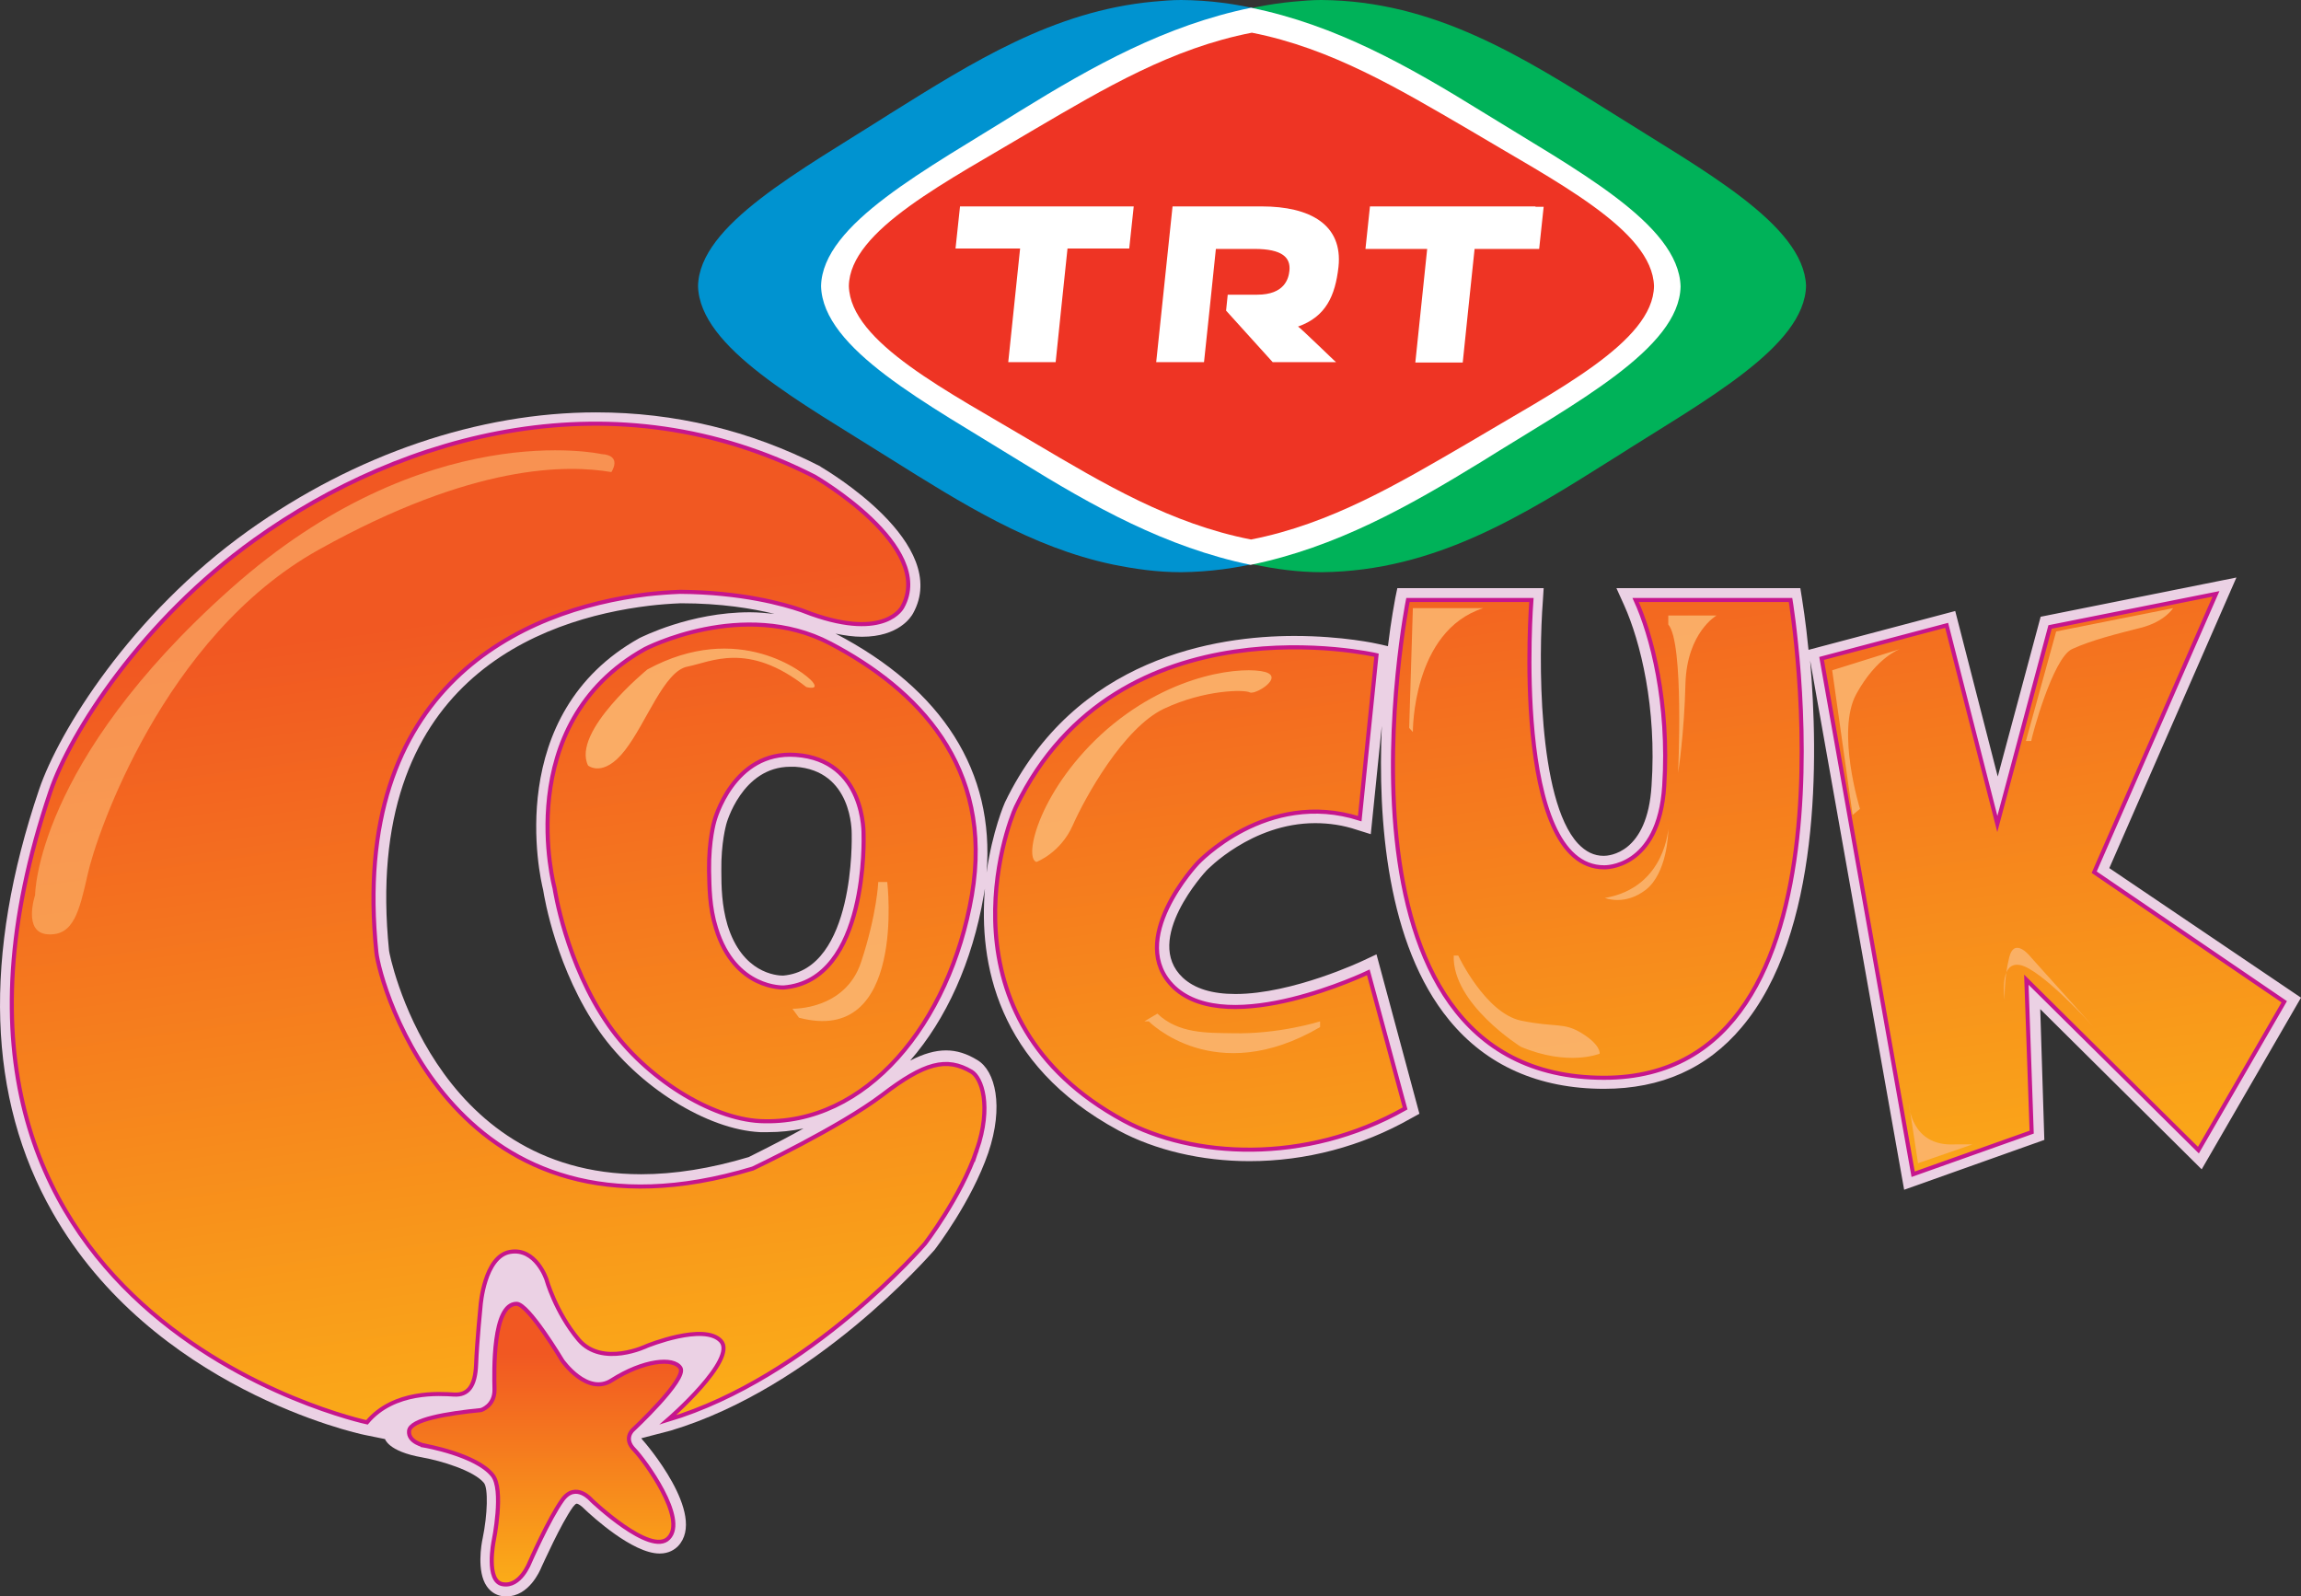 <svg version="1.1" viewBox="0 0 562.99 390.6" xmlns="http://www.w3.org/2000/svg">
 <rect x="0" y="0" width="562.99" height="390.6" fill="#333333" stroke="none"/>
 <path d="m394.69 27.8c-22.2-13.9-43.7-27.6-71.4-27.8-2.3 0-4.6 0.2-6.8 0.4-24.5 2.3-44.2 14.8-64.4 27.4-22 14.1-46.7 27.2-46.9 42.2 0.4 15.1 25 28.3 47 42.2 17.4 10.9 34.5 21.7 54.4 25.9 5.4 1.1 10.9 1.9 16.8 1.9 27.9-0.3 49.4-14 71.5-27.9 22.1-14.1 46.7-27.2 47-42.2-0.6-15-25.2-28.2-47.2-42.1z" fill="#00b259"/>
 <path d="m360.49 27.8c-22.3-13.9-43.8-27.6-71.5-27.8-2.3 0-4.6 0.2-6.8 0.4-24.5 2.3-44.2 14.8-64.4 27.4-22.1 14.1-46.7 27.2-47 42.2 0.4 15.1 25 28.3 47 42.2 17.4 10.9 34.5 21.7 54.4 25.9 5.4 1.1 10.9 1.9 16.8 1.9 27.9-0.3 49.4-14 71.5-27.9 22.1-14.1 46.7-27.2 47-42.2-0.5-15-25.1-28.2-47-42.1z" fill="#0093d0"/>
 <path d="m305.99 138.2c20.9-4.3 38.5-14.2 56.6-25.3 22.8-14.3 48.3-27.6 48.6-42.8-0.4-15.4-25.9-28.7-48.6-42.8-18.1-11.2-35.8-21.2-56.5-25.4-20.9 4.3-38.6 14.2-56.6 25.3-22.8 14.3-48.3 27.6-48.6 42.8 0.4 15.4 25.9 28.7 48.6 42.8 18.1 11.2 35.8 21.1 56.5 25.4z" fill="#fff"/>
 <path d="m306.09 132c19.5-3.8 36.1-13.7 53.1-23.6 21.4-12.8 45.3-24.7 45.5-38.4-0.4-13.8-24.3-25.7-45.5-38.4-17-9.9-33.5-19.8-52.9-23.6-19.6 3.8-36.2 13.7-53.1 23.6-21.4 12.8-45.3 24.7-45.5 38.4 0.4 13.8 24.2 25.7 45.5 38.4 16.9 10 33.4 19.8 52.9 23.6z" fill="#ee3424"/>
 <path d="m276.09 50.5h-41.2l-1.1 10.3h15.8c-0.2 1.7-2.9 27.8-2.9 27.8h11.6s2.7-26.1 2.9-27.8h15.1l1.1-10.3zm99.6 0h-40.5l-1.1 10.4h15.1c-0.2 1.7-2.9 27.8-2.9 27.8h11.6s2.7-26.1 2.9-27.8h15.8l1.1-10.3h-2zm-58.1 29.4c6.8-2.4 9.1-7.5 9.9-14.6 1.1-10.3-6.9-14.8-18.8-14.8h-21.8l-4 38.1h11.7s2.8-26.4 2.9-27.7h9.4c7 0 8.9 2.2 8.6 5.3-0.2 2-1.2 5.9-7.9 5.9h-7.2l-0.4 3.9 11.4 12.6h15.5c0 0.1-8.9-8.6-9.3-8.7z" fill="#fff"/>
 <path d="m103.39 356.6c4.5 0.8 12.5 3.2 15 6.2 1.1 1.3 0.9 7.8-0.3 13.6-0.3 1.3-1.5 8.1 1 11.7 0.9 1.3 2.1 2.1 3.6 2.4 0.4 0.1 0.8 0.1 1.2 0.1 5.5 0 8.2-6.2 8.6-7.2 0.4-0.8 4.7-10.5 7.7-14.7 0.4-0.5 0.7-0.8 0.9-0.8 0.4 0 1.2 0.6 1.7 1.1l0.2 0.2c1.9 1.8 11.8 10.9 18.4 10.9 2.3 0 3.7-1 4.5-1.8 7.3-7.7-8.3-25.6-8.5-25.8-0.4-0.4-0.4-0.6-0.5-0.6l7.3-1.9c35.2-10.6 63.1-42.7 64.3-44l0.1-0.1c0.4-0.5 9.1-11.9 13.2-23.8 3.9-11.5 1.7-20.1-2.6-22.7-2.6-1.6-5.1-2.4-7.7-2.4-2.7 0-5.5 0.8-8.8 2.5 8.8-10.1 15.2-24.1 18-40.4 0.1-0.6 0.2-1.2 0.3-1.7-1.5 17.9 2.7 43 32.7 59.2 8.9 4.8 20.3 7.5 32 7.5 13.8 0 27.5-3.6 39.6-10.5l2-1.1-10.5-39-3.2 1.5c-0.2 0.1-17.3 8.2-31.3 8.2-5.7 0-10-1.3-12.9-4-9.9-9.3 5.6-26 5.8-26.2 0.1-0.1 11-11.6 26.6-11.6 3.4 0 6.8 0.5 10.1 1.6l3.5 1.1 2.7-26.5c-1 23 1.2 53.4 16.5 72 9.1 11.1 21.9 16.8 37.9 16.8 13.9 0 25.2-5 33.6-15 19.5-23 18.8-66.5 16.8-89.8l23 129.5 34.3-12.2-1-32 39.5 39.2 24.3-42-46.9-31.7 31.1-71.1-47.9 9.6-10.5 39.1-10.4-40.5-35.9 9.5c-0.7-7.2-1.5-11.9-1.6-12.6l-0.4-2.5h-45l1.9 4.2c4 8.9 8 25.1 6.7 44.1-1 16.7-10.5 17.2-11.7 17.2-2.4 0-4.4-1-6.3-3-10-10.8-9.6-46.4-8.6-59.3l0.2-3.2h-35.8l-0.5 2.4c-0.1 0.7-1 5.1-1.8 11.8l-2.2-0.5c-0.4-0.1-8.8-2-20.7-2-19.1 0-53.7 5.3-70.8 40.7-0.1 0.2-3.1 7.1-4.5 17.2 2-24.6-10.7-44.8-37-58.5h-0.1c2.4 0.5 4.6 0.8 6.6 0.8 9 0 12-4.8 12.5-5.7 9.5-17.1-21.3-35.1-22.6-35.9l-0.1-0.1c-17.2-8.8-35.7-13.2-54.8-13.2-28.8 0-59 10.3-85.2 29-28.8 20.6-46.3 49.1-51.1 63.2-13.8 40.7-12.7 75.6 3.3 103.6 24.4 42.9 74.3 54 76.4 54.4l4.9 1c0-0.2 0.5 3 9.2 4.5zm79.8-73.5c-9.3 2.8-18.2 4.2-26.3 4.2-51.1 0-61.7-54.1-61.7-54.7-6.7-65.9 37.1-81.2 63.7-84.4 2.5-0.3 5.2-0.5 7.7-0.6 9.9 0 17.6 1.3 22.9 2.6-2-0.2-4-0.4-6-0.4-14.7 0-26.5 6.1-27 6.3-33.4 18.6-24.4 58.5-23.6 61.6 0.3 2 3.3 19.7 13.8 34.7 9.4 13.4 26.3 24 39.3 24.6h1.9c3 0 5.8-0.3 8.7-0.9-6.6 3.7-12.3 6.4-13.4 7zm8.4-44.4c-1.6 0-10-0.6-13.6-12.4-1.4-4.7-1.5-9.4-1.5-13.2-0.1-7 1.2-11.3 1.2-11.4s3.8-14.1 15.7-14.1h1.1c14.1 0.9 13.9 15.9 13.9 16.5v0.2c0 0.3 0.9 32.9-16.8 34.4z" fill="#ebd1e4"/>
 <linearGradient id="d" x1="133.29" x2="133.29" y1="387.79" y2="318.99" gradientTransform="translate(.086)" gradientUnits="userSpaceOnUse">
  <stop stop-color="#fbad18" offset="0"/>
  <stop stop-color="#f15822" offset=".823"/>
 </linearGradient>
 <path d="m103.89 353.7s-4.1-0.8-3.8-3.6c0.3-2.8 9.4-4.3 17.6-5.1 0 0 3.4-1 3.3-5.1-0.1-4.4-0.5-20.9 5.4-20.9 2.9 0 11.2 13.9 11.2 13.9s6.1 8.7 12.1 4.8c7.7-4.9 15.1-5.7 16.8-3s-11.7 15.2-11.7 15.2-2.3 2.1 0.4 4.8c2.6 2.7 13 16.9 8.4 21.6-4.3 4.6-18.8-9.2-18.8-9.2s-3.9-4.7-7.2-0.1-8 15.3-8 15.3-2.3 6.1-6.6 5.3c-4.2-0.7-2.2-10.6-2.2-10.6s2.6-12.6-0.3-16.1c-4-5-16.6-7.2-16.6-7.2z" fill="url(#d)" stroke="#c6168d" stroke-miterlimit="10"/>
 <linearGradient id="c" x1="292.12" x2="258.02" y1="329.27" y2="86.587" gradientTransform="translate(.086)" gradientUnits="userSpaceOnUse">
  <stop stop-color="#fbad18" offset="0"/>
  <stop stop-color="#f15822" offset=".823"/>
 </linearGradient>
 <path d="m203.09 157.4c-21.3-11.1-45.3 1.4-45.3 1.4-33 18.4-22.1 58.5-22.1 58.5s2.7 18.4 13.3 33.6c9 12.9 25 22.8 37 23.4 25.9 1.2 46.4-23.9 51.8-55.3 5.4-31.6-13.4-50.4-34.7-61.6zm-11.3 84.2s-12 0.6-16.6-14.5c-1.6-5.1-1.6-10-1.7-14-0.1-7.6 1.3-12.2 1.3-12.2s4.5-17.3 19.9-16.2c17.2 1.2 16.6 19.6 16.6 19.6s1.3 35.6-19.5 37.3zm101.2-30.4s-17.8 18.9-5.7 30.4c13.5 12.6 47.5-3.7 47.5-3.7l9 33.3c-24.7 14-52.3 11.9-68.8 3-46.2-25-28.6-72.3-26.4-76.8 25-51.8 88.2-37.1 88.2-37.1l-4.1 40c-22.8-7.3-39.7 10.9-39.7 10.9zm51.5-64.4h30.2s-5.1 65.4 17.8 65.4c0 0 13.4 0.5 14.7-19.9s-3.1-37-7-45.5h37.9s19.5 116.9-45.6 116.9c-71.4 0-48-116.9-48-116.9zm144.2 54.8 12.9-48.2 40.6-8.1-29.8 68.1 46.5 31.7-21 36.3-42.1-41.7 1.3 37.3-29 10.3-22.4-126.2 30.6-8.1zm-249.7 79.8c-3.9 11.5-12.7 22.9-12.7 22.9s-28.1 32.7-62.9 43.1c0 0 17.1-14.8 13-19.3s-18.1 1.2-18.1 1.2-10.9 5.3-16.7-1.5c-5.7-6.8-7.9-14.8-7.9-14.8s-2.6-7.8-8.9-6.7-7.2 13.1-7.2 13.1-0.9 9-1.1 14.4-2 7.6-5.4 7.4-14.7-1.1-21.3 6.8c0 0-120.9-25.8-77.5-154.2 4.9-14.6 22.6-42.1 50-61.7 36.7-26.3 88.4-40.3 137-15.5 0 0 29.7 17.1 21.5 31.9 0 0-4 8.2-22.3 1.7l-2.4-0.9c-4.4-1.5-14.7-4.4-29.7-4.5-2.6 0.1-5.3 0.3-8 0.6-30.5 3.7-73 22.4-66.3 87.6 0.8 7.7 19.2 74.9 92.1 52.9 0 0 21.3-10.1 31.7-18 10.3-7.9 15.7-9.3 21.8-5.7 2.5 1.5 5 8.4 1.3 19.2z" fill="url(#c)" stroke="#c6168d" stroke-miterlimit="10" Googl="true"/>
 <g transform="translate(.086)" fill="#fbb46d" opacity=".9">
  <path d="m467 270.2s0.4 10.3 11.1 9.8h4.4l-13.3 4.6zm-121.4-91.1s-0.2-24.7 17.2-30.3h-17.2l-0.9 29.3z"/>
  <path d="m8.5 219s-3.1 9.2 3.1 9.6c6.3 0.4 7.7-5.5 9.8-14.8 2-9.2 18.4-58.1 56.5-79.3 38-21.2 60.9-20.8 71.6-19 0 0 2.8-4.1-2.4-4.4 0 0-43-9.6-90.8 33s-47.8 74.9-47.8 74.9z" opacity=".7"/>
  <path d="m143.8 187.3s3.7 3.1 9-3.7 9.6-19.4 15.3-20.5 14.8-6.3 29.1 5c0 0 3.3 0.9 1.5-1.3s-18.1-15.1-40.4-3c0 0-18.6 15.2-14.5 23.5zm50 59.5s12.9 0.4 16.8-11.4 4.2-19.6 4.2-19.6h2.2s4.8 40.2-21.6 33.2zm59.7-35.9s5.9-2.2 8.9-9 12.4-23.8 22.3-28.5c10-4.7 19.7-4.7 21-4s8.5-3.7 3.7-5-22.1-0.2-38.6 14c-16.3 14.2-20.6 31.4-17.3 32.5zm27.5 39s16.1 16.5 41.9 1.4v-1.4s-10.1 3.2-21.5 2.9c-6.2-0.1-13.2 0.1-18.3-4.8l-3.2 1.9m92.1 6.2s-16.8-10.5-16.4-22.3h1.1s6.6 14 15.3 15.9c8.7 1.8 10.5 0.3 15.1 3.2s4.2 4.9 4.2 4.9-7.7 3.2-19.3-1.7zm20.6-36.4s4.8 2 10-2c5.2-4.1 5.5-13.7 5.5-14.8s-0.3 14.2-15.5 16.8zm17.9-30.6s1.5-31.9-2.4-36.3v-2.2h11.8s-7.2 4.1-7.6 16.6c-0.3 12.5-1.8 21.9-1.8 21.9zm42.7 10.3 1.8-1.5s-5.9-19-0.9-28.1 10.7-11 10.7-11l-16.6 5.2zm58.8 51.7-15.1-16.8s-4.1-5.4-5.4 0c-1.3 5.3-1.1 10.3-1.1 10.3s-1.5-9.4 3.7-8.5 17.9 15 17.9 15zm-15.1-69.8c0-0.6 5.2-20.3 10-22.5s10.9-3.7 16.8-5.2 7.9-4.8 7.9-4.8l-28.6 5.7-7.4 26.8z"/>
 </g>
</svg>
